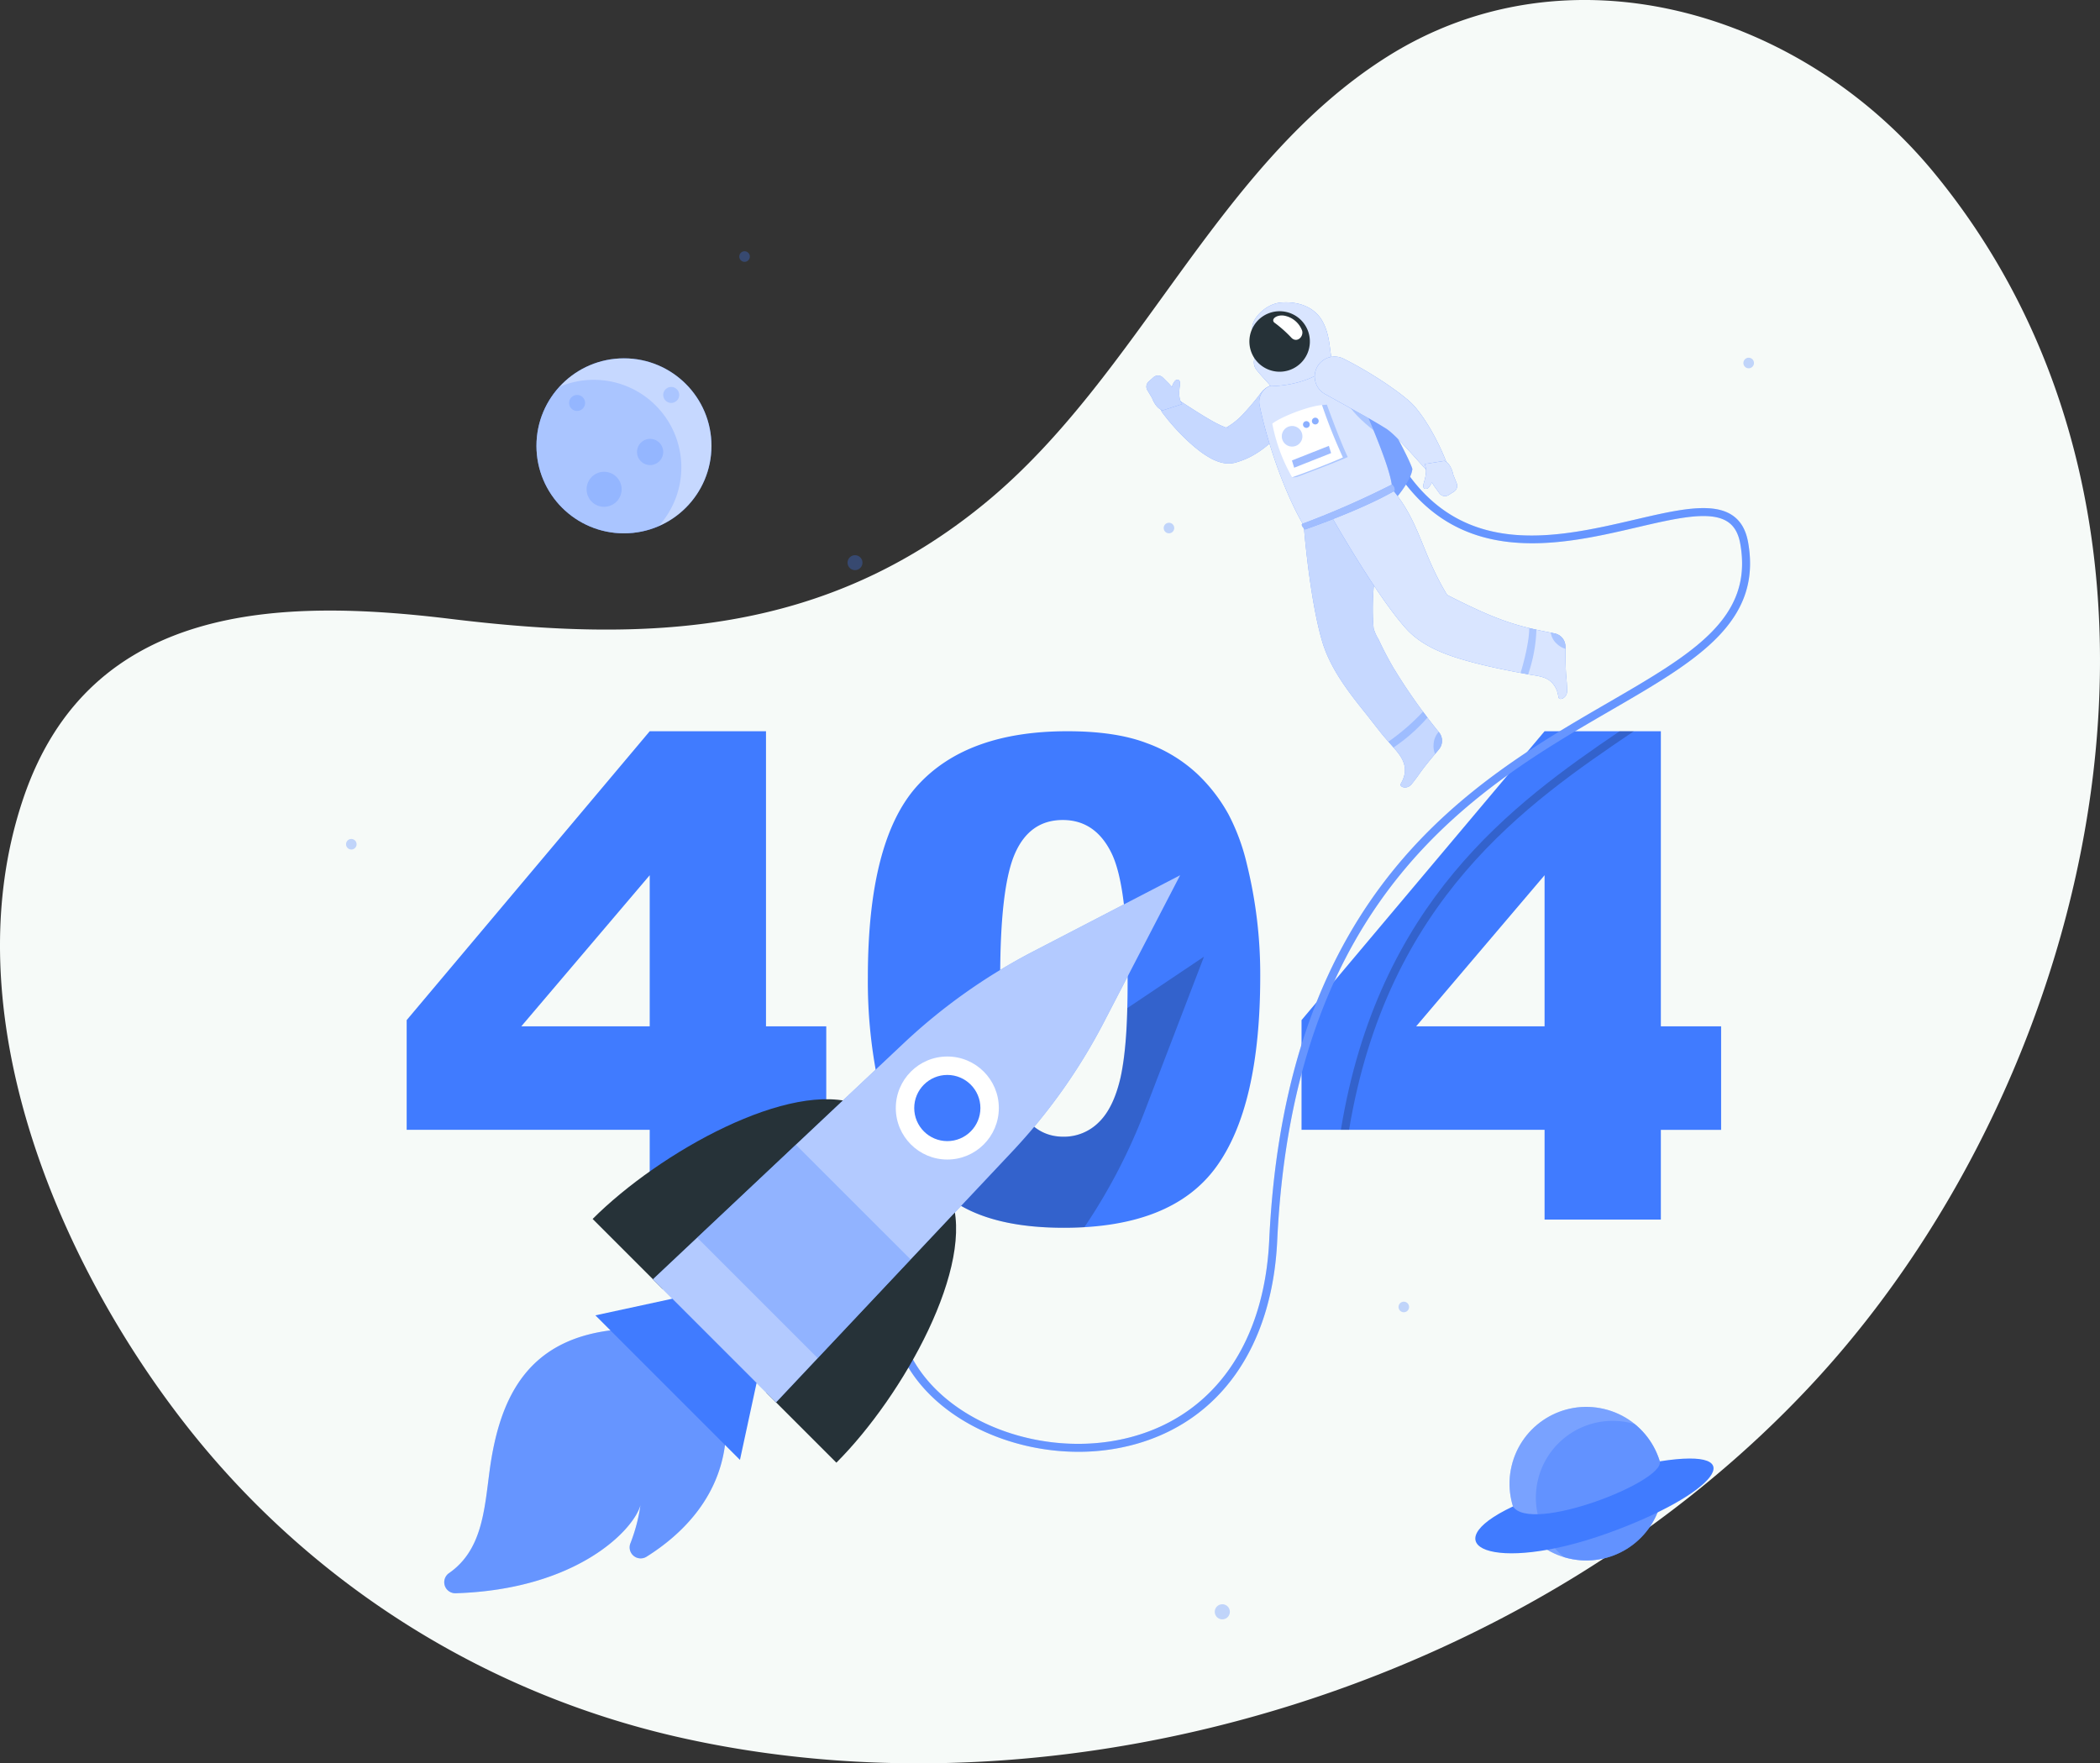 <svg xmlns="http://www.w3.org/2000/svg" width="525.818" height="441.56" viewBox="0 0 525.818 441.56">
  <rect x="0" y="0" width="525.818" height="441.56" fill="#333333" stroke="none"/>
  <g id="Group_12639" data-name="Group 12639" transform="translate(-977.999 -330.72)">
    <path id="Path_24420" data-name="Path 24420" d="M2472.43,1623.949c-33.335-40.516-91.533-57.66-136.916-29.038-42.711,26.938-61.819,79.685-100.425,111.567-40.476,33.426-85.033,35.179-134.039,29.213-42.241-5.142-90.317-4.333-107.008,44.872-18.1,53.358,8.608,116.151,40.933,157.285a217.837,217.837,0,0,0,125.305,78.355c97.629,21.2,212.673-14.253,282.23-89.577C2514.417,1848.759,2545.1,1712.272,2472.43,1623.949Z" transform="translate(-1010.184 -1249.988)" fill="#f6faf8"/>
    <g id="Group_12574" data-name="Group 12574" transform="translate(-129 9)">
      <g id="_404" data-name="404" transform="translate(1122 317)">
        <g id="Group_6" data-name="Group 6">
          <path id="Path_15" data-name="Path 15" d="M147.68,287.645H86.825V260.17l60.855-72.337h29.115v73.9h15.091v25.917H176.795v22.472H147.68Zm0-25.917V223.89l-32.155,37.838Z" fill="#407bff"/>
          <path id="Path_16" data-name="Path 16" d="M202.3,249.508q0-34.281,12.343-47.978t37.6-13.7q12.138,0,19.93,2.993a36.882,36.882,0,0,1,12.712,7.792,41.5,41.5,0,0,1,7.75,10.088,52.554,52.554,0,0,1,4.553,12.344,115.317,115.317,0,0,1,3.362,28.049q0,32.723-11.072,47.9t-38.137,15.172q-15.172,0-24.522-4.839a39.682,39.682,0,0,1-15.337-14.188q-4.349-6.644-6.766-18.166A124.082,124.082,0,0,1,202.3,249.508Zm33.134.082q0,22.963,4.059,31.371t11.769,8.406a12.328,12.328,0,0,0,8.816-3.568q3.732-3.567,5.5-11.276t1.763-24.031q0-23.948-4.059-32.19t-12.18-8.243q-8.285,0-11.974,8.407T235.436,249.59Z" fill="#407bff"/>
          <path id="Path_17" data-name="Path 17" d="M371.744,287.645H310.889V260.17l60.855-72.337h29.115v73.9h15.09v25.917h-15.09v22.472H371.744Zm0-25.917V223.89l-32.156,37.838Z" fill="#407bff"/>
        </g>
      </g>
      <g id="Planets" transform="translate(1122 317)">
        <g id="Group_12" data-name="Group 12">
          <g id="Group_7" data-name="Group 7" opacity="0.3">
            <path id="Path_18" data-name="Path 18" d="M200.952,145.618a1.866,1.866,0,1,1-1.866-1.865A1.866,1.866,0,0,1,200.952,145.618Z" fill="#407bff"/>
            <circle id="Ellipse_2" data-name="Ellipse 2" cx="1.323" cy="1.323" r="1.323" transform="translate(71.643 214.806)" fill="#407bff"/>
            <circle id="Ellipse_3" data-name="Ellipse 3" cx="1.893" cy="1.893" r="1.893" transform="translate(289.16 406.44)" fill="#407bff"/>
            <circle id="Ellipse_4" data-name="Ellipse 4" cx="1.323" cy="1.323" r="1.323" transform="translate(335.175 330.677)" fill="#407bff"/>
            <path id="Path_19" data-name="Path 19" d="M424.173,95.619A1.323,1.323,0,1,1,422.85,94.3,1.323,1.323,0,0,1,424.173,95.619Z" fill="#407bff"/>
            <path id="Path_20" data-name="Path 20" d="M172.754,68.963a1.323,1.323,0,1,1-1.323-1.323A1.323,1.323,0,0,1,172.754,68.963Z" fill="#407bff"/>
            <circle id="Ellipse_5" data-name="Ellipse 5" cx="1.323" cy="1.323" r="1.323" transform="translate(276.372 135.62)" fill="#407bff"/>
          </g>
          <g id="Group_9" data-name="Group 9">
            <g id="Group_8" data-name="Group 8">
              <circle id="Ellipse_6" data-name="Ellipse 6" cx="21.91" cy="21.91" r="21.91" transform="translate(119.323 94.451)" fill="#407bff"/>
              <circle id="Ellipse_7" data-name="Ellipse 7" cx="21.91" cy="21.91" r="21.91" transform="translate(119.323 94.451)" fill="#fff" opacity="0.7"/>
            </g>
            <path id="Path_21" data-name="Path 21" d="M133.682,99.83a21.9,21.9,0,0,0-8.64,1.77,21.92,21.92,0,0,0,24.871,34.886v-.01A21.919,21.919,0,0,0,133.682,99.83Z" fill="#407bff" opacity="0.2"/>
            <path id="Path_22" data-name="Path 22" d="M131.5,105.623a2,2,0,1,1-2-2A2,2,0,0,1,131.5,105.623Z" fill="#407bff" opacity="0.2"/>
            <path id="Path_23" data-name="Path 23" d="M155.064,103.62a2,2,0,1,1-2-2A2,2,0,0,1,155.064,103.62Z" fill="#407bff" opacity="0.2"/>
            <path id="Path_24" data-name="Path 24" d="M151.058,117.9a3.277,3.277,0,1,1-3.278-3.278A3.278,3.278,0,0,1,151.058,117.9Z" fill="#407bff" opacity="0.2"/>
            <path id="Path_25" data-name="Path 25" d="M140.642,127.246a4.381,4.381,0,1,1-4.381-4.381A4.38,4.38,0,0,1,140.642,127.246Z" fill="#407bff" opacity="0.2"/>
          </g>
          <g id="Group_11" data-name="Group 11">
            <g id="Group_10" data-name="Group 10">
              <circle id="Ellipse_8" data-name="Ellipse 8" cx="19.226" cy="19.226" r="19.226" transform="translate(359.069 390.543) rotate(-76.717)" fill="#407bff"/>
              <circle id="Ellipse_9" data-name="Ellipse 9" cx="19.226" cy="19.226" r="19.226" transform="translate(359.069 390.543) rotate(-76.717)" fill="#fff" opacity="0.3"/>
            </g>
            <path id="Path_26" data-name="Path 26" d="M394.333,361.339a19.228,19.228,0,0,0-17.677,33.325,19.228,19.228,0,0,0,17.677-33.325Z" fill="#407bff" opacity="0.4"/>
            <path id="Path_27" data-name="Path 27" d="M363.83,381.948c-20.533,9.662-5.215,17.109,23.712,6.712,26.784-9.626,36.967-21.769,13.052-18.006C401.828,375.763,368.282,388.834,363.83,381.948Z" fill="#407bff"/>
          </g>
        </g>
      </g>
      <g id="Astronaut" transform="translate(1122 317)">
        <g id="Group_31" data-name="Group 31">
          <path id="Path_28" data-name="Path 28" d="M394.1,187.83c-26.89,18.17-61.7,42.13-71.31,99.81h-2.05c9.35-56.98,42.89-81.57,69.79-99.81Z" opacity="0.2"/>
          <g id="Group_13" data-name="Group 13">
            <path id="Path_29" data-name="Path 29" d="M255.019,368.267c-16.97,0-33.809-7.662-41.986-20.187-5.053-7.739-10.92-23.95,6.555-45.578l1.556,1.258c-12.362,15.3-14.648,30.65-6.437,43.226,9.995,15.309,33.6,23.006,53.731,17.529,20.627-5.614,33.152-23.557,34.361-49.229,4.134-87.806,50.784-114.854,84.846-134.6,21.162-12.271,36.452-21.136,33.091-39.838-.466-2.6-1.5-4.388-3.163-5.482-4.353-2.868-12.853-.885-22.694,1.408-19.306,4.5-45.746,10.658-61.5-16.133l1.724-1.014c15.006,25.523,39.577,19.8,59.319,15.2,10.29-2.4,19.177-4.467,24.248-1.131,2.144,1.413,3.463,3.636,4.032,6.8,3.609,20.082-13.013,29.72-34.057,41.922C354.984,201.931,308.88,228.663,304.8,315.38c-1.252,26.6-14.313,45.208-35.833,51.064A53.2,53.2,0,0,1,255.019,368.267Z" fill="#407bff"/>
            <path id="Path_30" data-name="Path 30" d="M255.019,368.267c-16.97,0-33.809-7.662-41.986-20.187-5.053-7.739-10.92-23.95,6.555-45.578l1.556,1.258c-12.362,15.3-14.648,30.65-6.437,43.226,9.995,15.309,33.6,23.006,53.731,17.529,20.627-5.614,33.152-23.557,34.361-49.229,4.134-87.806,50.784-114.854,84.846-134.6,21.162-12.271,36.452-21.136,33.091-39.838-.466-2.6-1.5-4.388-3.163-5.482-4.353-2.868-12.853-.885-22.694,1.408-19.306,4.5-45.746,10.658-61.5-16.133l1.724-1.014c15.006,25.523,39.577,19.8,59.319,15.2,10.29-2.4,19.177-4.467,24.248-1.131,2.144,1.413,3.463,3.636,4.032,6.8,3.609,20.082-13.013,29.72-34.057,41.922C354.984,201.931,308.88,228.663,304.8,315.38c-1.252,26.6-14.313,45.208-35.833,51.064A53.2,53.2,0,0,1,255.019,368.267Z" fill="#fff" opacity="0.2"/>
          </g>
          <g id="Group_30" data-name="Group 30">
            <g id="Group_14" data-name="Group 14">
              <path id="Path_31" data-name="Path 31" d="M312.758,96.949a46.153,46.153,0,0,1,13.582,2.134s10.964,18.77,12.3,23.067c-.461,4.24-7.615,11.191-7.615,11.191Z" fill="#407bff"/>
              <path id="Path_32" data-name="Path 32" d="M312.758,96.949a46.153,46.153,0,0,1,13.582,2.134s10.964,18.77,12.3,23.067c-.461,4.24-7.615,11.191-7.615,11.191Z" fill="#fff" opacity="0.3"/>
            </g>
            <g id="Group_16" data-name="Group 16">
              <g id="Group_15" data-name="Group 15">
                <path id="Path_33" data-name="Path 33" d="M345.339,188.132a142.134,142.134,0,0,1-11.559-16.384q-1.26-2.172-2.389-4.416-.642-1.273-1.244-2.567a10.436,10.436,0,0,1-1.2-2.684c-1.2-12.672,3.137-22-1.027-32.172l-16.472,6.438s1.4,18.121,4.6,28.963c1.984,6.726,6.474,12.549,10.8,17.937,1.354,1.686,2.659,3.41,4.01,5.1,1.279,1.6,2.712,3.065,3.994,4.654,1.947,2.413,2.6,4.717,1.115,7.561-.079.153-.162.3-.247.453-.42.742,1.547,1.581,2.781.021,2.042-2.581,1.721-2.422,3.462-4.623,1.058-1.336,2.271-2.779,3.319-4.033A3.367,3.367,0,0,0,345.339,188.132Z" fill="#407bff"/>
                <path id="Path_34" data-name="Path 34" d="M345.339,188.132a142.134,142.134,0,0,1-11.559-16.384q-1.26-2.172-2.389-4.416-.642-1.273-1.244-2.567a10.436,10.436,0,0,1-1.2-2.684c-1.2-12.672,3.137-22-1.027-32.172l-16.472,6.438s1.4,18.121,4.6,28.963c1.984,6.726,6.474,12.549,10.8,17.937,1.354,1.686,2.659,3.41,4.01,5.1,1.279,1.6,2.712,3.065,3.994,4.654,1.947,2.413,2.6,4.717,1.115,7.561-.079.153-.162.3-.247.453-.42.742,1.547,1.581,2.781.021,2.042-2.581,1.721-2.422,3.462-4.623,1.058-1.336,2.271-2.779,3.319-4.033A3.367,3.367,0,0,0,345.339,188.132Z" fill="#fff" opacity="0.7"/>
              </g>
              <path id="Path_35" data-name="Path 35" d="M341.312,182.918a54.48,54.48,0,0,1-8.664,7.523c.429.479.856.968,1.283,1.457a43.881,43.881,0,0,0,8.5-7.5C342.058,183.909,341.685,183.413,341.312,182.918Z" fill="#407bff" opacity="0.3"/>
              <path id="Path_36" data-name="Path 36" d="M345.335,188.135c-.038-.052-.078-.094-.116-.145a5.106,5.106,0,0,0-1.265,3.169,4.842,4.842,0,0,0,.378,2.351c.332-.386.643-.768.949-1.131A3.359,3.359,0,0,0,345.335,188.135Z" fill="#407bff" opacity="0.3"/>
            </g>
            <g id="Group_19" data-name="Group 19">
              <g id="Group_17" data-name="Group 17">
                <path id="Path_37" data-name="Path 37" d="M308.842,108.951a35.842,35.842,0,0,1-6.375,7.194,23.815,23.815,0,0,1-4.417,2.979,19.041,19.041,0,0,1-2.583,1.085l-.675.217-.218.068c-.157.048-.317.091-.476.129a6.5,6.5,0,0,1-.873.137,7.445,7.445,0,0,1-2.515-.234,12.106,12.106,0,0,1-2.937-1.263,23.094,23.094,0,0,1-2.154-1.414,39.531,39.531,0,0,1-3.578-3.049,53.327,53.327,0,0,1-5.99-6.735,2.511,2.511,0,0,1,3.352-3.625l.076.049c2.36,1.5,4.741,3.078,7.064,4.492,1.174.692,2.32,1.388,3.446,1.93a16.018,16.018,0,0,0,1.587.716,3.208,3.208,0,0,0,1.077.267c.053,0-.009-.074-.378-.061a2.234,2.234,0,0,0-.343.045,1.836,1.836,0,0,0-.218.056c-.069.023.029-.019.035-.025l.331-.17a13.132,13.132,0,0,0,1.289-.788,18.969,18.969,0,0,0,2.5-2.12,65.664,65.664,0,0,0,4.9-5.787l.023-.028a5,5,0,0,1,8.046,5.935Z" fill="#407bff"/>
                <path id="Path_38" data-name="Path 38" d="M308.842,108.951a35.842,35.842,0,0,1-6.375,7.194,23.815,23.815,0,0,1-4.417,2.979,19.041,19.041,0,0,1-2.583,1.085l-.675.217-.218.068c-.157.048-.317.091-.476.129a6.5,6.5,0,0,1-.873.137,7.445,7.445,0,0,1-2.515-.234,12.106,12.106,0,0,1-2.937-1.263,23.094,23.094,0,0,1-2.154-1.414,39.531,39.531,0,0,1-3.578-3.049,53.327,53.327,0,0,1-5.99-6.735,2.511,2.511,0,0,1,3.352-3.625l.076.049c2.36,1.5,4.741,3.078,7.064,4.492,1.174.692,2.32,1.388,3.446,1.93a16.018,16.018,0,0,0,1.587.716,3.208,3.208,0,0,0,1.077.267c.053,0-.009-.074-.378-.061a2.234,2.234,0,0,0-.343.045,1.836,1.836,0,0,0-.218.056c-.069.023.029-.019.035-.025l.331-.17a13.132,13.132,0,0,0,1.289-.788,18.969,18.969,0,0,0,2.5-2.12,65.664,65.664,0,0,0,4.9-5.787l.023-.028a5,5,0,0,1,8.046,5.935Z" fill="#fff" opacity="0.7"/>
              </g>
              <g id="Group_18" data-name="Group 18">
                <path id="Path_39" data-name="Path 39" d="M272.285,102.416l1.172,1.966s.895,2.616,2.686,3.1L281,105.909l-.243-.408h.007c-.622-.946-.555-2.772-.336-4.291s-.57-1.573-1.152-1.195a3.823,3.823,0,0,0-.847,1.658,7.677,7.677,0,0,0-.784-.934l-1.483-1.477a1.707,1.707,0,0,0-2.34-.066l-1.2,1.068A1.707,1.707,0,0,0,272.285,102.416Z" fill="#407bff"/>
                <path id="Path_40" data-name="Path 40" d="M272.285,102.416l1.172,1.966s.895,2.616,2.686,3.1L281,105.909l-.243-.408h.007c-.622-.946-.555-2.772-.336-4.291s-.57-1.573-1.152-1.195a3.823,3.823,0,0,0-.847,1.658,7.677,7.677,0,0,0-.784-.934l-1.483-1.477a1.707,1.707,0,0,0-2.34-.066l-1.2,1.068A1.707,1.707,0,0,0,272.285,102.416Z" fill="#fff" opacity="0.7"/>
              </g>
            </g>
            <g id="Group_20" data-name="Group 20">
              <path id="Path_41" data-name="Path 41" d="M317.674,95.224a59.307,59.307,0,0,0-15.349,6.468,4.31,4.31,0,0,0-1.932,4.525c1.924,9.439,6.314,22.085,11.054,30.129l22.111-9.147c.152-3.9-5.216-16.52-10.684-28.718C321.891,96.288,320.01,94.658,317.674,95.224Z" fill="#407bff"/>
              <path id="Path_42" data-name="Path 42" d="M317.674,95.224a59.307,59.307,0,0,0-15.349,6.468,4.31,4.31,0,0,0-1.932,4.525c1.924,9.439,6.314,22.085,11.054,30.129l22.111-9.147c.152-3.9-5.216-16.52-10.684-28.718C321.891,96.288,320.01,94.658,317.674,95.224Z" fill="#fff" opacity="0.8"/>
            </g>
            <path id="Path_43" data-name="Path 43" d="M326.3,106.214l-4.387-1.471c.981,2.566,4.533,5.82,7.029,7.732C328.115,110.469,327.223,108.372,326.3,106.214Z" fill="#407bff" opacity="0.3"/>
            <g id="Group_21" data-name="Group 21">
              <path id="Path_44" data-name="Path 44" d="M316.217,85.32c-1.825-3.48-5.774-5.233-10.516-4.837-4,.334-7.544,4.416-7.123,6.621s3.784,3.141,4.394,3.907l-2.773,2.01a3,3,0,0,0-.6,4.287c1.166,1.482,2.7,3.03,3.6,4.123,7.664-.2,13.332-3.123,15.375-5.936C317.842,91.916,318.032,88.782,316.217,85.32Z" fill="#407bff"/>
              <path id="Path_45" data-name="Path 45" d="M316.217,85.32c-1.825-3.48-5.774-5.233-10.516-4.837-4,.334-7.544,4.416-7.123,6.621s3.784,3.141,4.394,3.907l-2.773,2.01a3,3,0,0,0-.6,4.287c1.166,1.482,2.7,3.03,3.6,4.123,7.664-.2,13.332-3.123,15.375-5.936C317.842,91.916,318.032,88.782,316.217,85.32Z" fill="#fff" opacity="0.8"/>
            </g>
            <path id="Path_46" data-name="Path 46" d="M312.461,87.476a7.573,7.573,0,1,1-9.811-4.3A7.573,7.573,0,0,1,312.461,87.476Z" fill="#263238"/>
            <g id="Group_23" data-name="Group 23">
              <g id="Group_22" data-name="Group 22">
                <path id="Path_47" data-name="Path 47" d="M377.388,177.6c-.111-3.288-.253-2.959-.349-5.764-.057-1.7-.065-3.589-.076-5.223a3.366,3.366,0,0,0-2.7-3.276c-1.326-.269-2.654-.525-3.977-.807-1.726-.368-3.432-.764-5.127-1.256q-1.973-.573-3.9-1.268c-1.379-.5-2.741-1.041-4.089-1.619-1.575-.676-3.132-1.4-4.678-2.138-1.725-.828-3.437-1.684-5.143-2.551-6.582-10.9-6.723-18.074-13.786-26.5l-15.16,6.858s11.139,19.765,18.725,28.144c4.366,4.824,11.218,7,17.327,8.575,4.408,1.138,8.878,2.009,13.354,2.831,1.739.319,3.631.443,5.128,1.482a5.743,5.743,0,0,1,2.137,3.452c.071.277.131.557.185.838C375.413,180.217,377.456,179.585,377.388,177.6Z" fill="#407bff"/>
                <path id="Path_48" data-name="Path 48" d="M377.388,177.6c-.111-3.288-.253-2.959-.349-5.764-.057-1.7-.065-3.589-.076-5.223a3.366,3.366,0,0,0-2.7-3.276c-1.326-.269-2.654-.525-3.977-.807-1.726-.368-3.432-.764-5.127-1.256q-1.973-.573-3.9-1.268c-1.379-.5-2.741-1.041-4.089-1.619-1.575-.676-3.132-1.4-4.678-2.138-1.725-.828-3.437-1.684-5.143-2.551-6.582-10.9-6.723-18.074-13.786-26.5l-15.16,6.858s11.139,19.765,18.725,28.144c4.366,4.824,11.218,7,17.327,8.575,4.408,1.138,8.878,2.009,13.354,2.831,1.739.319,3.631.443,5.128,1.482a5.743,5.743,0,0,1,2.137,3.452c.071.277.131.557.185.838C375.413,180.217,377.456,179.585,377.388,177.6Z" fill="#fff" opacity="0.8"/>
              </g>
              <path id="Path_49" data-name="Path 49" d="M369.7,162.4c-.6-.131-1.2-.264-1.806-.407.047,3.453-1.573,9.417-2.167,11.224l1.9.361A37.941,37.941,0,0,0,369.7,162.4Z" fill="#407bff" opacity="0.3"/>
              <path id="Path_50" data-name="Path 50" d="M376.961,166.61a3.368,3.368,0,0,0-2.7-3.281c-.314-.064-.638-.131-.954-.186a4.556,4.556,0,0,0,1.627,2.9,5.1,5.1,0,0,0,2.032,1.143C376.963,166.984,376.962,166.8,376.961,166.61Z" fill="#407bff" opacity="0.3"/>
            </g>
            <path id="Path_51" data-name="Path 51" d="M311.046,87.54c.4,1.516-1.293,3.11-2.651,1.8a30.9,30.9,0,0,0-4.116-3.693c-1.392-.87.464-2.387,2.65-1.8A5.936,5.936,0,0,1,311.046,87.54Z" fill="#fff"/>
            <g id="Group_24" data-name="Group 24">
              <path id="Path_52" data-name="Path 52" d="M311.161,135.86c-.705.259.583,1.456.583,1.456s13.97-4.787,22.5-9.716a1.867,1.867,0,0,0-.678-1.579A217.339,217.339,0,0,1,311.161,135.86Z" fill="#407bff"/>
              <path id="Path_53" data-name="Path 53" d="M311.161,135.86c-.705.259.583,1.456.583,1.456s13.97-4.787,22.5-9.716a1.867,1.867,0,0,0-.678-1.579A217.339,217.339,0,0,1,311.161,135.86Z" fill="#fff" opacity="0.5"/>
            </g>
            <g id="Group_27" data-name="Group 27">
              <g id="Group_25" data-name="Group 25">
                <path id="Path_54" data-name="Path 54" d="M321.46,94.563c2.758,1.392,5.355,2.868,7.947,4.5,1.291.813,2.576,1.648,3.842,2.549,1.276.883,2.535,1.814,3.8,2.862l.474.388.591.533a12.5,12.5,0,0,1,1.036,1.051c.324.351.592.69.854,1.026s.532.676.766,1.008a44.035,44.035,0,0,1,2.586,4.019,59.136,59.136,0,0,1,3.965,8.349,2.519,2.519,0,0,1-4.188,2.618l-.049-.053c-2.01-2.128-3.937-4.373-5.876-6.458-1.9-2.079-3.912-4.214-5.537-5.141-2.27-1.416-4.8-2.823-7.309-4.207l-7.563-4.2-.018-.01a5,5,0,0,1,4.68-8.836Z" fill="#407bff"/>
                <path id="Path_55" data-name="Path 55" d="M321.46,94.563c2.758,1.392,5.355,2.868,7.947,4.5,1.291.813,2.576,1.648,3.842,2.549,1.276.883,2.535,1.814,3.8,2.862l.474.388.591.533a12.5,12.5,0,0,1,1.036,1.051c.324.351.592.69.854,1.026s.532.676.766,1.008a44.035,44.035,0,0,1,2.586,4.019,59.136,59.136,0,0,1,3.965,8.349,2.519,2.519,0,0,1-4.188,2.618l-.049-.053c-2.01-2.128-3.937-4.373-5.876-6.458-1.9-2.079-3.912-4.214-5.537-5.141-2.27-1.416-4.8-2.823-7.309-4.207l-7.563-4.2-.018-.01a5,5,0,0,1,4.68-8.836Z" fill="#fff" opacity="0.8"/>
              </g>
              <g id="Group_26" data-name="Group 26">
                <path id="Path_56" data-name="Path 56" d="M349.734,125.738l-.849-2.125s-.475-2.725-2.168-3.483l-5.04.793.176.44-.007,0c.466,1.032.113,2.826-.34,4.291s.316,1.644.95,1.361c.366-.162.71-.809,1.1-1.5a7.676,7.676,0,0,0,.628,1.045l1.233,1.692a1.709,1.709,0,0,0,2.3.432l1.354-.867A1.708,1.708,0,0,0,349.734,125.738Z" fill="#407bff"/>
                <path id="Path_57" data-name="Path 57" d="M349.734,125.738l-.849-2.125s-.475-2.725-2.168-3.483l-5.04.793.176.44-.007,0c.466,1.032.113,2.826-.34,4.291s.316,1.644.95,1.361c.366-.162.71-.809,1.1-1.5a7.676,7.676,0,0,0,.628,1.045l1.233,1.692a1.709,1.709,0,0,0,2.3.432l1.354-.867A1.708,1.708,0,0,0,349.734,125.738Z" fill="#fff" opacity="0.8"/>
              </g>
            </g>
            <g id="Group_29" data-name="Group 29">
              <g id="Group_28" data-name="Group 28">
                <path id="Path_58" data-name="Path 58" d="M317.236,106.057l-1.218.1-7.486,18.084a3.944,3.944,0,0,0,1.219-.1s9.76-3.638,12.714-4.971C320.476,115.051,317.236,106.057,317.236,106.057Z" fill="#407bff" opacity="0.3"/>
                <path id="Path_59" data-name="Path 59" d="M303.568,110.8a43.486,43.486,0,0,0,4.964,13.438c3.656-1.26,9.761-3.637,12.714-4.971a135.96,135.96,0,0,1-5.228-13.113C312.869,106.366,306.006,108.951,303.568,110.8Z" fill="#fff"/>
              </g>
              <path id="Path_60" data-name="Path 60" d="M311,114.713a2.579,2.579,0,1,1-1.731-3.211A2.579,2.579,0,0,1,311,114.713Z" fill="#407bff" opacity="0.3"/>
              <path id="Path_61" data-name="Path 61" d="M312.913,111.268a.845.845,0,1,1-.567-1.052A.844.844,0,0,1,312.913,111.268Z" fill="#407bff" opacity="0.6"/>
              <path id="Path_62" data-name="Path 62" d="M315.145,110.4a.846.846,0,1,1-.567-1.052A.845.845,0,0,1,315.145,110.4Z" fill="#407bff" opacity="0.6"/>
              <path id="Path_63" data-name="Path 63" d="M318.291,118.187l-9.246,3.655-.559-1.819,9.247-3.655Z" fill="#407bff" opacity="0.5"/>
            </g>
          </g>
        </g>
      </g>
      <g id="Rocket" transform="translate(1122 317)">
        <g id="Group_36" data-name="Group 36">
          <path id="Path_64" data-name="Path 64" d="M267.257,257.17a94.029,94.029,0,0,1-1.68,17.35q-1.77,7.71-5.5,11.28a12.3,12.3,0,0,1-8.81,3.57q-7.71,0-11.77-8.41a23.791,23.791,0,0,1-1.21-3.11,144.307,144.307,0,0,0-15.92,16.03l-5.31,6.26a38.622,38.622,0,0,0,9.77,7.19q9.345,4.83,24.52,4.84c1.78,0,3.5-.05,5.17-.15a143.391,143.391,0,0,0,15.1-29.02l14.85-38.72Z" opacity="0.2"/>
          <g id="Group_35" data-name="Group 35">
            <g id="Group_34" data-name="Group 34">
              <path id="Path_65" data-name="Path 65" d="M133.388,309.958l17.5,17.5,49.01-46.168C183.035,274.881,150.159,293.188,133.388,309.958Z" fill="#263238"/>
              <path id="Path_66" data-name="Path 66" d="M194.422,370.992l-17.5-17.5,46.167-49.01C229.5,321.345,211.193,354.221,194.422,370.992Z" fill="#263238"/>
              <g id="Group_32" data-name="Group 32">
                <path id="Path_67" data-name="Path 67" d="M261.4,260.7,280.49,223.89l-36.809,19.091a144.172,144.172,0,0,0-32.444,23.009L148.49,325.06l30.83,30.83,59.071-62.747A144.2,144.2,0,0,0,261.4,260.7Z" fill="#407bff"/>
                <path id="Path_68" data-name="Path 68" d="M261.4,260.7,280.49,223.89l-36.809,19.091a144.172,144.172,0,0,0-32.444,23.009L148.49,325.06l30.83,30.83,59.071-62.747A144.2,144.2,0,0,0,261.4,260.7Z" fill="#fff" opacity="0.6"/>
              </g>
              <circle id="Ellipse_10" data-name="Ellipse 10" cx="12.899" cy="12.899" r="12.899" transform="translate(209.298 269.284)" fill="#fff"/>
              <circle id="Ellipse_11" data-name="Ellipse 11" cx="8.285" cy="8.285" r="8.285" transform="translate(213.912 273.898)" fill="#407bff"/>
              <path id="Path_69" data-name="Path 69" d="M189.746,344.816l-30.181-30.181,24.711-23.263L213.009,320.1Z" fill="#407bff" opacity="0.3"/>
              <g id="Group_33" data-name="Group 33">
                <path id="Path_70" data-name="Path 70" d="M140.22,337.616c-22.605,1.839-30.094,16.306-32.647,35.539-1.3,9.809-1.88,19.733-10.116,25.475a2.766,2.766,0,0,0,1.634,5.06c30.339-.947,44.49-15.8,46.267-22.025a42.615,42.615,0,0,1-2.492,9.475,2.761,2.761,0,0,0,4.029,3.391c8.518-5.336,19.2-15.155,19.909-31.078C160.507,354.6,140.22,337.616,140.22,337.616Z" fill="#407bff"/>
                <path id="Path_71" data-name="Path 71" d="M140.22,337.616c-22.605,1.839-30.094,16.306-32.647,35.539-1.3,9.809-1.88,19.733-10.116,25.475a2.766,2.766,0,0,0,1.634,5.06c30.339-.947,44.49-15.8,46.267-22.025a42.615,42.615,0,0,1-2.492,9.475,2.761,2.761,0,0,0,4.029,3.391c8.518-5.336,19.2-15.155,19.909-31.078C160.507,354.6,140.22,337.616,140.22,337.616Z" fill="#fff" opacity="0.2"/>
              </g>
              <path id="Path_72" data-name="Path 72" d="M170.276,370.3l-36.2-36.2,19.282-4.172,21.085,21.085Z" fill="#407bff"/>
            </g>
          </g>
        </g>
      </g>
    </g>
  </g>
</svg>
